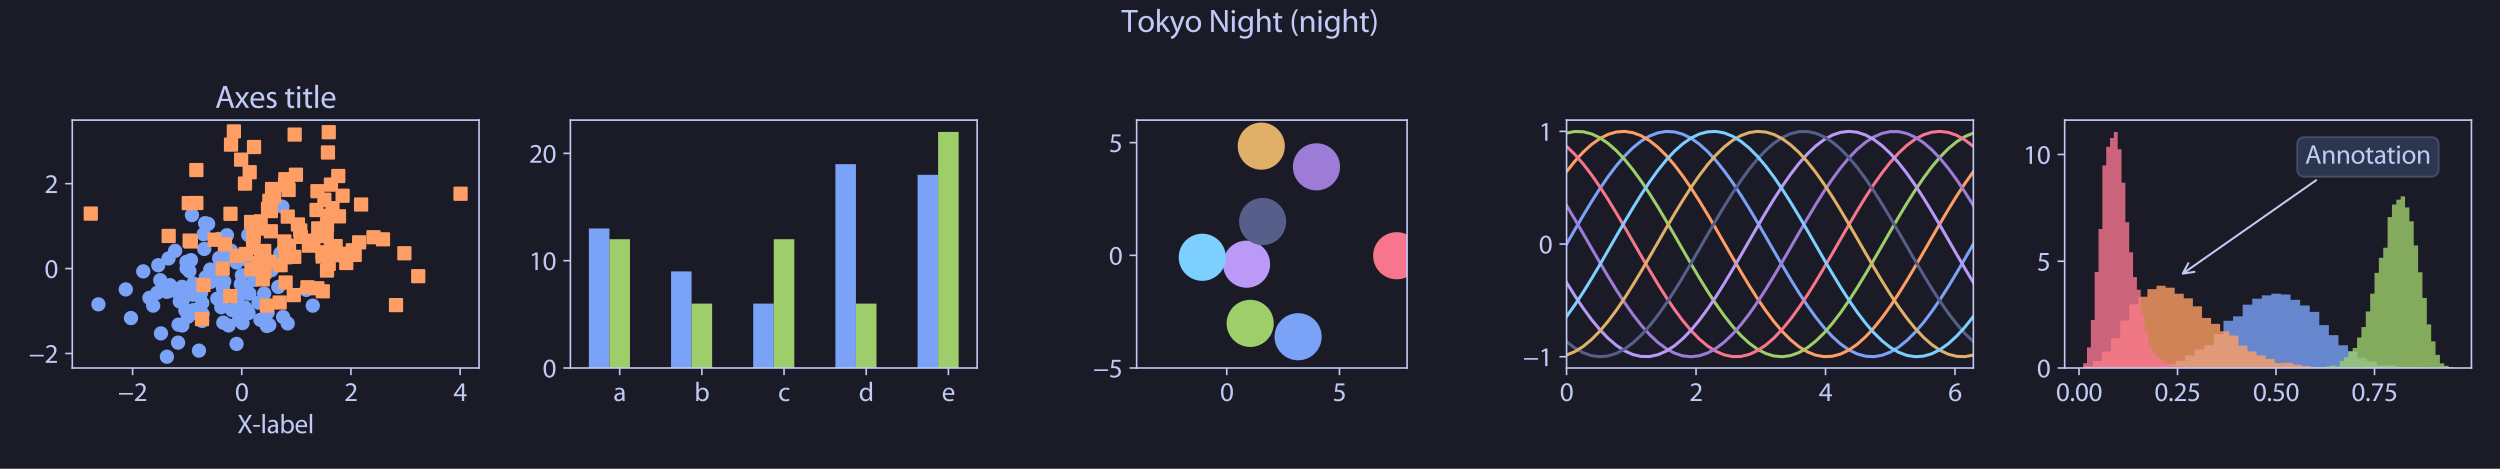 <svg height="307.2" viewBox="0 0 1228.8 230.4" width="1638.4" xmlns="http://www.w3.org/2000/svg" xmlns:xlink="http://www.w3.org/1999/xlink"><defs><style>*{stroke-linecap:butt;stroke-linejoin:round}</style></defs><g id="figure_1"><path d="M0 230.4h1228.8V0H0z" style="fill:#1a1b26" id="patch_1"/><g id="axes_1"><path d="M35.53 180.88h199.934V59.033H35.53z" style="fill:#1a1b26" id="patch_2"/><g id="matplotlib.axis_1"><g id="xtick_1"><g id="line2d_1"><defs><path d="M0 0v3.5" id="meae2a27209" style="stroke:#c0caf5;stroke-width:.8"/></defs><use style="fill:#c0caf5;stroke:#c0caf5;stroke-width:.8" x="65.165" xlink:href="#meae2a27209" y="180.88"/></g><g style="fill:#c0caf5" transform="matrix(.13 0 0 -.13 57.957 197.11)" id="text_1"><defs><path d="M256 1901v-384h3302v384H256z" id="MyriadPro-Regular-2212" transform="scale(.016)"/><path d="M2944 0v467H1075v13l333 307c877 845 1434 1466 1434 2234 0 595-378 1209-1274 1209-480 0-890-179-1178-422l180-397c192 160 505 352 883 352 621 0 825-390 825-813-6-627-486-1164-1548-2176L288 346V0h2656z" id="MyriadPro-Regular-32" transform="scale(.016)"/></defs><use xlink:href="#MyriadPro-Regular-2212"/><use x="59.6" xlink:href="#MyriadPro-Regular-32"/></g></g><g id="xtick_2"><use style="fill:#c0caf5;stroke:#c0caf5;stroke-width:.8" x="118.833" xlink:href="#meae2a27209" y="180.88" id="line2d_2"/><g style="fill:#c0caf5" transform="matrix(.13 0 0 -.13 115.498 197.11)" id="text_2"><defs><path d="M1677 4230c-845 0-1447-768-1447-2163C243 691 794-70 1606-70c922 0 1447 780 1447 2195 0 1325-499 2105-1376 2105zm-32-435c582 0 845-672 845-1696 0-1062-276-1734-852-1734-512 0-844 614-844 1696 0 1133 358 1734 851 1734z" id="MyriadPro-Regular-30" transform="scale(.016)"/></defs><use xlink:href="#MyriadPro-Regular-30"/></g></g><g id="xtick_3"><use style="fill:#c0caf5;stroke:#c0caf5;stroke-width:.8" x="172.5" xlink:href="#meae2a27209" y="180.88" id="line2d_3"/><use xlink:href="#MyriadPro-Regular-32" style="fill:#c0caf5" transform="matrix(.13 0 0 -.13 169.166 197.11)" id="text_3"/></g><g id="xtick_4"><use style="fill:#c0caf5;stroke:#c0caf5;stroke-width:.8" x="226.168" xlink:href="#meae2a27209" y="180.88" id="line2d_4"/><g style="fill:#c0caf5" transform="matrix(.13 0 0 -.13 222.834 197.11)" id="text_4"><defs><path d="M2560 0v1133h582v441h-582v2586h-608L96 1504v-371h1933V0h531zM666 1574v13l1017 1415c115 192 218 371 346 614h19c-13-218-19-435-19-653V1574H666z" id="MyriadPro-Regular-34" transform="scale(.016)"/></defs><use xlink:href="#MyriadPro-Regular-34"/></g></g><g style="fill:#c0caf5" transform="matrix(.13 0 0 -.13 116.635 212.914)" id="text_5"><defs><path d="M3494 0 2150 2214l1312 2100h-640l-588-1012c-160-275-269-473-391-729h-19c-115 230-237 448-397 729L858 4314H211l1267-2132L160 0h640l518 947c224 378 346 608 468 858h12c135-250 276-487 500-851L2848 0h646z" id="MyriadPro-Regular-58" transform="scale(.016)"/><path d="M192 1939v-416h1581v416H192z" id="MyriadPro-Regular-2d" transform="scale(.016)"/><path d="M467 0h563v4544H467V0z" id="MyriadPro-Regular-6c" transform="scale(.016)"/><path d="M2643 1901c0 621-230 1267-1177 1267-391 0-762-109-1018-275l128-371c218 140 518 230 806 230 634 0 704-461 704-717v-64C890 1978 224 1568 224 819c0-448 320-889 947-889 442 0 775 217 947 460h20l44-390h512c-38 211-51 474-51 742v1159zm-544-858c0-57-13-121-32-179-89-262-345-518-749-518-288 0-531 172-531 537 0 602 698 711 1312 698v-538z" id="MyriadPro-Regular-61" transform="scale(.016)"/><path d="M467 800c0-275-13-589-25-800h486l26 512h19c230-410 589-582 1037-582 691 0 1388 550 1388 1657 7 941-537 1581-1305 1581-499 0-858-224-1056-570h-13v1946H467V800zm557 998c0 90 19 167 32 231 115 429 474 691 858 691 601 0 921-531 921-1152 0-710-352-1190-941-1190-409 0-736 268-844 659-13 64-26 134-26 205v556z" id="MyriadPro-Regular-62" transform="scale(.016)"/><path d="M2957 1446c6 58 19 148 19 263 0 569-269 1459-1280 1459-902 0-1453-736-1453-1670C243 563 813-70 1766-70c493 0 832 108 1031 198l-96 403c-211-89-455-160-858-160-563 0-1049 314-1062 1075h2176zM787 1850c45 390 295 915 864 915 634 0 787-557 781-915H787z" id="MyriadPro-Regular-65" transform="scale(.016)"/></defs><use xlink:href="#MyriadPro-Regular-58"/><use x="57.1" xlink:href="#MyriadPro-Regular-2d"/><use x="87.8" xlink:href="#MyriadPro-Regular-6c"/><use x="111.4" xlink:href="#MyriadPro-Regular-61"/><use x="159.6" xlink:href="#MyriadPro-Regular-62"/><use x="216.5" xlink:href="#MyriadPro-Regular-65"/><use x="266.6" xlink:href="#MyriadPro-Regular-6c"/></g></g><g id="matplotlib.axis_2"><g id="ytick_1"><g id="line2d_5"><defs><path d="M0 0h-3.5" id="mcd2c7f4864" style="stroke:#c0caf5;stroke-width:.8"/></defs><use style="fill:#c0caf5;stroke:#c0caf5;stroke-width:.8" x="35.53" xlink:href="#mcd2c7f4864" y="173.737"/></g><g style="fill:#c0caf5" transform="matrix(.13 0 0 -.13 14.114 178.352)" id="text_6"><use xlink:href="#MyriadPro-Regular-2212"/><use x="59.6" xlink:href="#MyriadPro-Regular-32"/></g></g><g id="ytick_2"><use style="fill:#c0caf5;stroke:#c0caf5;stroke-width:.8" x="35.53" xlink:href="#mcd2c7f4864" y="132.002" id="line2d_6"/><use xlink:href="#MyriadPro-Regular-30" style="fill:#c0caf5" transform="matrix(.13 0 0 -.13 21.861 136.617)" id="text_7"/></g><g id="ytick_3"><use style="fill:#c0caf5;stroke:#c0caf5;stroke-width:.8" x="35.53" xlink:href="#mcd2c7f4864" y="90.268" id="line2d_7"/><use xlink:href="#MyriadPro-Regular-32" style="fill:#c0caf5" transform="matrix(.13 0 0 -.13 21.861 94.883)" id="text_8"/></g></g><g id="line2d_8"><defs><path d="M0 3a3 3 0 1 0 0-6 3 3 0 0 0 0 6z" id="mab61650bb1" style="stroke:#7aa2f7"/></defs><g clip-path="url(#pca232fc6ea)"><use style="fill:#7aa2f7;stroke:#7aa2f7" x="75.285" xlink:href="#mab61650bb1" y="150.227"/><use style="fill:#7aa2f7;stroke:#7aa2f7" x="82.045" xlink:href="#mab61650bb1" y="175.341"/><use style="fill:#7aa2f7;stroke:#7aa2f7" x="108.739" xlink:href="#mab61650bb1" y="150.979"/><use style="fill:#7aa2f7;stroke:#7aa2f7" x="118.89" xlink:href="#mab61650bb1" y="135.357"/><use style="fill:#7aa2f7;stroke:#7aa2f7" x="103.625" xlink:href="#mab61650bb1" y="138.52"/><use style="fill:#7aa2f7;stroke:#7aa2f7" x="93.884" xlink:href="#mab61650bb1" y="127.863"/><use style="fill:#7aa2f7;stroke:#7aa2f7" x="107.399" xlink:href="#mab61650bb1" y="117.439"/><use style="fill:#7aa2f7;stroke:#7aa2f7" x="118.372" xlink:href="#mab61650bb1" y="139.724"/><use style="fill:#7aa2f7;stroke:#7aa2f7" x="112.369" xlink:href="#mab61650bb1" y="159.956"/><use style="fill:#7aa2f7;stroke:#7aa2f7" x="83.557" xlink:href="#mab61650bb1" y="140.165"/><use style="fill:#7aa2f7;stroke:#7aa2f7" x="139.146" xlink:href="#mab61650bb1" y="155.82"/><use style="fill:#7aa2f7;stroke:#7aa2f7" x="133.461" xlink:href="#mab61650bb1" y="132.796"/><use style="fill:#7aa2f7;stroke:#7aa2f7" x="120.219" xlink:href="#mab61650bb1" y="151.029"/><use style="fill:#7aa2f7;stroke:#7aa2f7" x="103.341" xlink:href="#mab61650bb1" y="132.483"/><use style="fill:#7aa2f7;stroke:#7aa2f7" x="127.09" xlink:href="#mab61650bb1" y="148.751"/><use style="fill:#7aa2f7;stroke:#7aa2f7" x="137.84" xlink:href="#mab61650bb1" y="124.484"/><use style="fill:#7aa2f7;stroke:#7aa2f7" x="136.787" xlink:href="#mab61650bb1" y="141.036"/><use style="fill:#7aa2f7;stroke:#7aa2f7" x="91.859" xlink:href="#mab61650bb1" y="153.047"/><use style="fill:#7aa2f7;stroke:#7aa2f7" x="73.451" xlink:href="#mab61650bb1" y="146.407"/><use style="fill:#7aa2f7;stroke:#7aa2f7" x="82.847" xlink:href="#mab61650bb1" y="127.032"/><use style="fill:#7aa2f7;stroke:#7aa2f7" x="132.345" xlink:href="#mab61650bb1" y="159.762"/><use style="fill:#7aa2f7;stroke:#7aa2f7" x="108.887" xlink:href="#mab61650bb1" y="131.74"/><use style="fill:#7aa2f7;stroke:#7aa2f7" x="113.529" xlink:href="#mab61650bb1" y="123.183"/><use style="fill:#7aa2f7;stroke:#7aa2f7" x="111.529" xlink:href="#mab61650bb1" y="115.621"/><use style="fill:#7aa2f7;stroke:#7aa2f7" x="98.75" xlink:href="#mab61650bb1" y="144.121"/><use style="fill:#7aa2f7;stroke:#7aa2f7" x="122.573" xlink:href="#mab61650bb1" y="144.308"/><use style="fill:#7aa2f7;stroke:#7aa2f7" x="99.438" xlink:href="#mab61650bb1" y="148.941"/><use style="fill:#7aa2f7;stroke:#7aa2f7" x="89.488" xlink:href="#mab61650bb1" y="140.995"/><use style="fill:#7aa2f7;stroke:#7aa2f7" x="108.055" xlink:href="#mab61650bb1" y="127.784"/><use style="fill:#7aa2f7;stroke:#7aa2f7" x="118.399" xlink:href="#mab61650bb1" y="144.32"/><use style="fill:#7aa2f7;stroke:#7aa2f7" x="150.55" xlink:href="#mab61650bb1" y="142.494"/><use style="fill:#7aa2f7;stroke:#7aa2f7" x="101.117" xlink:href="#mab61650bb1" y="136.333"/><use style="fill:#7aa2f7;stroke:#7aa2f7" x="70.415" xlink:href="#mab61650bb1" y="133.391"/><use style="fill:#7aa2f7;stroke:#7aa2f7" x="91.118" xlink:href="#mab61650bb1" y="152.559"/><use style="fill:#7aa2f7;stroke:#7aa2f7" x="123.886" xlink:href="#mab61650bb1" y="132.321"/><use style="fill:#7aa2f7;stroke:#7aa2f7" x="94.975" xlink:href="#mab61650bb1" y="139.349"/><use style="fill:#7aa2f7;stroke:#7aa2f7" x="87.523" xlink:href="#mab61650bb1" y="168.416"/><use style="fill:#7aa2f7;stroke:#7aa2f7" x="92.025" xlink:href="#mab61650bb1" y="130.166"/><use style="fill:#7aa2f7;stroke:#7aa2f7" x="119.195" xlink:href="#mab61650bb1" y="158.804"/><use style="fill:#7aa2f7;stroke:#7aa2f7" x="82.017" xlink:href="#mab61650bb1" y="143.447"/><use style="fill:#7aa2f7;stroke:#7aa2f7" x="107.337" xlink:href="#mab61650bb1" y="137.284"/><use style="fill:#7aa2f7;stroke:#7aa2f7" x="122.161" xlink:href="#mab61650bb1" y="153.869"/><use style="fill:#7aa2f7;stroke:#7aa2f7" x="138.793" xlink:href="#mab61650bb1" y="101.585"/><use style="fill:#7aa2f7;stroke:#7aa2f7" x="100.391" xlink:href="#mab61650bb1" y="122.363"/><use style="fill:#7aa2f7;stroke:#7aa2f7" x="94.349" xlink:href="#mab61650bb1" y="105.736"/><use style="fill:#7aa2f7;stroke:#7aa2f7" x="89.775" xlink:href="#mab61650bb1" y="147.766"/><use style="fill:#7aa2f7;stroke:#7aa2f7" x="77.257" xlink:href="#mab61650bb1" y="143.938"/><use style="fill:#7aa2f7;stroke:#7aa2f7" x="153.74" xlink:href="#mab61650bb1" y="150.234"/><use style="fill:#7aa2f7;stroke:#7aa2f7" x="111.722" xlink:href="#mab61650bb1" y="125.055"/><use style="fill:#7aa2f7;stroke:#7aa2f7" x="109.57" xlink:href="#mab61650bb1" y="141.625"/><use style="fill:#7aa2f7;stroke:#7aa2f7" x="48.375" xlink:href="#mab61650bb1" y="149.587"/><use style="fill:#7aa2f7;stroke:#7aa2f7" x="121.065" xlink:href="#mab61650bb1" y="141.162"/><use style="fill:#7aa2f7;stroke:#7aa2f7" x="61.825" xlink:href="#mab61650bb1" y="142.249"/><use style="fill:#7aa2f7;stroke:#7aa2f7" x="99.571" xlink:href="#mab61650bb1" y="154.343"/><use style="fill:#7aa2f7;stroke:#7aa2f7" x="77.788" xlink:href="#mab61650bb1" y="130.365"/><use style="fill:#7aa2f7;stroke:#7aa2f7" x="102.305" xlink:href="#mab61650bb1" y="110.06"/><use style="fill:#7aa2f7;stroke:#7aa2f7" x="131.56" xlink:href="#mab61650bb1" y="153.676"/><use style="fill:#7aa2f7;stroke:#7aa2f7" x="109.165" xlink:href="#mab61650bb1" y="148.365"/><use style="fill:#7aa2f7;stroke:#7aa2f7" x="98.484" xlink:href="#mab61650bb1" y="144.343"/><use style="fill:#7aa2f7;stroke:#7aa2f7" x="87.771" xlink:href="#mab61650bb1" y="159.59"/><use style="fill:#7aa2f7;stroke:#7aa2f7" x="94.872" xlink:href="#mab61650bb1" y="144.87"/><use style="fill:#7aa2f7;stroke:#7aa2f7" x="129.855" xlink:href="#mab61650bb1" y="144.306"/><use style="fill:#7aa2f7;stroke:#7aa2f7" x="116.278" xlink:href="#mab61650bb1" y="169.042"/><use style="fill:#7aa2f7;stroke:#7aa2f7" x="89.608" xlink:href="#mab61650bb1" y="159.972"/><use style="fill:#7aa2f7;stroke:#7aa2f7" x="86.062" xlink:href="#mab61650bb1" y="123.301"/><use style="fill:#7aa2f7;stroke:#7aa2f7" x="106.812" xlink:href="#mab61650bb1" y="146.778"/><use style="fill:#7aa2f7;stroke:#7aa2f7" x="128.013" xlink:href="#mab61650bb1" y="157.189"/><use style="fill:#7aa2f7;stroke:#7aa2f7" x="79.106" xlink:href="#mab61650bb1" y="163.871"/><use style="fill:#7aa2f7;stroke:#7aa2f7" x="110.22" xlink:href="#mab61650bb1" y="138.296"/><use style="fill:#7aa2f7;stroke:#7aa2f7" x="100.097" xlink:href="#mab61650bb1" y="115.092"/><use style="fill:#7aa2f7;stroke:#7aa2f7" x="109.757" xlink:href="#mab61650bb1" y="158.594"/><use style="fill:#7aa2f7;stroke:#7aa2f7" x="131.156" xlink:href="#mab61650bb1" y="160.211"/><use style="fill:#7aa2f7;stroke:#7aa2f7" x="78.771" xlink:href="#mab61650bb1" y="137.715"/><use style="fill:#7aa2f7;stroke:#7aa2f7" x="141.413" xlink:href="#mab61650bb1" y="158.974"/><use style="fill:#7aa2f7;stroke:#7aa2f7" x="96.186" xlink:href="#mab61650bb1" y="152.332"/><use style="fill:#7aa2f7;stroke:#7aa2f7" x="83.569" xlink:href="#mab61650bb1" y="142.896"/><use style="fill:#7aa2f7;stroke:#7aa2f7" x="100.804" xlink:href="#mab61650bb1" y="109.689"/><use style="fill:#7aa2f7;stroke:#7aa2f7" x="122.004" xlink:href="#mab61650bb1" y="115.511"/><use style="fill:#7aa2f7;stroke:#7aa2f7" x="64.369" xlink:href="#mab61650bb1" y="156.331"/><use style="fill:#7aa2f7;stroke:#7aa2f7" x="88.361" xlink:href="#mab61650bb1" y="148.206"/><use style="fill:#7aa2f7;stroke:#7aa2f7" x="116.231" xlink:href="#mab61650bb1" y="129.012"/><use style="fill:#7aa2f7;stroke:#7aa2f7" x="92.396" xlink:href="#mab61650bb1" y="155.698"/><use style="fill:#7aa2f7;stroke:#7aa2f7" x="121.166" xlink:href="#mab61650bb1" y="127.434"/><use style="fill:#7aa2f7;stroke:#7aa2f7" x="93.079" xlink:href="#mab61650bb1" y="133.26"/><use style="fill:#7aa2f7;stroke:#7aa2f7" x="91.655" xlink:href="#mab61650bb1" y="128.735"/><use style="fill:#7aa2f7;stroke:#7aa2f7" x="91.739" xlink:href="#mab61650bb1" y="131.905"/><use style="fill:#7aa2f7;stroke:#7aa2f7" x="110.293" xlink:href="#mab61650bb1" y="127.106"/><use style="fill:#7aa2f7;stroke:#7aa2f7" x="117.414" xlink:href="#mab61650bb1" y="126.916"/><use style="fill:#7aa2f7;stroke:#7aa2f7" x="107.76" xlink:href="#mab61650bb1" y="126.818"/><use style="fill:#7aa2f7;stroke:#7aa2f7" x="99.342" xlink:href="#mab61650bb1" y="157.734"/><use style="fill:#7aa2f7;stroke:#7aa2f7" x="96.901" xlink:href="#mab61650bb1" y="153.985"/><use style="fill:#7aa2f7;stroke:#7aa2f7" x="88.615" xlink:href="#mab61650bb1" y="145.879"/><use style="fill:#7aa2f7;stroke:#7aa2f7" x="94.945" xlink:href="#mab61650bb1" y="152.482"/><use style="fill:#7aa2f7;stroke:#7aa2f7" x="117.502" xlink:href="#mab61650bb1" y="157.195"/><use style="fill:#7aa2f7;stroke:#7aa2f7" x="97.803" xlink:href="#mab61650bb1" y="172.34"/><use style="fill:#7aa2f7;stroke:#7aa2f7" x="125.262" xlink:href="#mab61650bb1" y="137.532"/><use style="fill:#7aa2f7;stroke:#7aa2f7" x="117.191" xlink:href="#mab61650bb1" y="150.435"/><use style="fill:#7aa2f7;stroke:#7aa2f7" x="106.012" xlink:href="#mab61650bb1" y="135.568"/><use style="fill:#7aa2f7;stroke:#7aa2f7" x="121.487" xlink:href="#mab61650bb1" y="152.529"/><use style="fill:#7aa2f7;stroke:#7aa2f7" x="114.093" xlink:href="#mab61650bb1" y="152.401"/></g></g><g id="line2d_9"><defs><path d="M-3 3h6v-6h-6z" id="m1e0ea5a43c" style="stroke:#ff9e64;stroke-linejoin:miter"/></defs><g clip-path="url(#pca232fc6ea)"><use style="fill:#ff9e64;stroke:#ff9e64;stroke-linejoin:miter" x="124.7" xlink:href="#m1e0ea5a43c" y="115.929"/><use style="fill:#ff9e64;stroke:#ff9e64;stroke-linejoin:miter" x="151.147" xlink:href="#m1e0ea5a43c" y="141.194"/><use style="fill:#ff9e64;stroke:#ff9e64;stroke-linejoin:miter" x="158.564" xlink:href="#m1e0ea5a43c" y="126.106"/><use style="fill:#ff9e64;stroke:#ff9e64;stroke-linejoin:miter" x="44.618" xlink:href="#m1e0ea5a43c" y="104.996"/><use style="fill:#ff9e64;stroke:#ff9e64;stroke-linejoin:miter" x="176.53" xlink:href="#m1e0ea5a43c" y="119.103"/><use style="fill:#ff9e64;stroke:#ff9e64;stroke-linejoin:miter" x="82.907" xlink:href="#m1e0ea5a43c" y="115.972"/><use style="fill:#ff9e64;stroke:#ff9e64;stroke-linejoin:miter" x="124.864" xlink:href="#m1e0ea5a43c" y="72.254"/><use style="fill:#ff9e64;stroke:#ff9e64;stroke-linejoin:miter" x="174.332" xlink:href="#m1e0ea5a43c" y="125.315"/><use style="fill:#ff9e64;stroke:#ff9e64;stroke-linejoin:miter" x="133.716" xlink:href="#m1e0ea5a43c" y="92.905"/><use style="fill:#ff9e64;stroke:#ff9e64;stroke-linejoin:miter" x="110.557" xlink:href="#m1e0ea5a43c" y="120.122"/><use style="fill:#ff9e64;stroke:#ff9e64;stroke-linejoin:miter" x="168.392" xlink:href="#m1e0ea5a43c" y="96.206"/><use style="fill:#ff9e64;stroke:#ff9e64;stroke-linejoin:miter" x="141.877" xlink:href="#m1e0ea5a43c" y="93.351"/><use style="fill:#ff9e64;stroke:#ff9e64;stroke-linejoin:miter" x="140.183" xlink:href="#m1e0ea5a43c" y="90.876"/><use style="fill:#ff9e64;stroke:#ff9e64;stroke-linejoin:miter" x="188.244" xlink:href="#m1e0ea5a43c" y="117.619"/><use style="fill:#ff9e64;stroke:#ff9e64;stroke-linejoin:miter" x="145.448" xlink:href="#m1e0ea5a43c" y="85.887"/><use style="fill:#ff9e64;stroke:#ff9e64;stroke-linejoin:miter" x="173.413" xlink:href="#m1e0ea5a43c" y="123.009"/><use style="fill:#ff9e64;stroke:#ff9e64;stroke-linejoin:miter" x="126.612" xlink:href="#m1e0ea5a43c" y="112.38"/><use style="fill:#ff9e64;stroke:#ff9e64;stroke-linejoin:miter" x="144.837" xlink:href="#m1e0ea5a43c" y="66.148"/><use style="fill:#ff9e64;stroke:#ff9e64;stroke-linejoin:miter" x="141.511" xlink:href="#m1e0ea5a43c" y="89.344"/><use style="fill:#ff9e64;stroke:#ff9e64;stroke-linejoin:miter" x="100.025" xlink:href="#m1e0ea5a43c" y="140.1"/><use style="fill:#ff9e64;stroke:#ff9e64;stroke-linejoin:miter" x="147.569" xlink:href="#m1e0ea5a43c" y="113.259"/><use style="fill:#ff9e64;stroke:#ff9e64;stroke-linejoin:miter" x="147.839" xlink:href="#m1e0ea5a43c" y="116.423"/><use style="fill:#ff9e64;stroke:#ff9e64;stroke-linejoin:miter" x="129.926" xlink:href="#m1e0ea5a43c" y="133.563"/><use style="fill:#ff9e64;stroke:#ff9e64;stroke-linejoin:miter" x="161.592" xlink:href="#m1e0ea5a43c" y="64.987"/><use style="fill:#ff9e64;stroke:#ff9e64;stroke-linejoin:miter" x="154.035" xlink:href="#m1e0ea5a43c" y="118.281"/><use style="fill:#ff9e64;stroke:#ff9e64;stroke-linejoin:miter" x="160.736" xlink:href="#m1e0ea5a43c" y="132.975"/><use style="fill:#ff9e64;stroke:#ff9e64;stroke-linejoin:miter" x="164.978" xlink:href="#m1e0ea5a43c" y="120.96"/><use style="fill:#ff9e64;stroke:#ff9e64;stroke-linejoin:miter" x="160.59" xlink:href="#m1e0ea5a43c" y="116.05"/><use style="fill:#ff9e64;stroke:#ff9e64;stroke-linejoin:miter" x="194.652" xlink:href="#m1e0ea5a43c" y="149.958"/><use style="fill:#ff9e64;stroke:#ff9e64;stroke-linejoin:miter" x="155.568" xlink:href="#m1e0ea5a43c" y="103.222"/><use style="fill:#ff9e64;stroke:#ff9e64;stroke-linejoin:miter" x="183.583" xlink:href="#m1e0ea5a43c" y="116.603"/><use style="fill:#ff9e64;stroke:#ff9e64;stroke-linejoin:miter" x="124.386" xlink:href="#m1e0ea5a43c" y="121.761"/><use style="fill:#ff9e64;stroke:#ff9e64;stroke-linejoin:miter" x="162.668" xlink:href="#m1e0ea5a43c" y="90.732"/><use style="fill:#ff9e64;stroke:#ff9e64;stroke-linejoin:miter" x="133.116" xlink:href="#m1e0ea5a43c" y="113.668"/><use style="fill:#ff9e64;stroke:#ff9e64;stroke-linejoin:miter" x="159.434" xlink:href="#m1e0ea5a43c" y="98.176"/><use style="fill:#ff9e64;stroke:#ff9e64;stroke-linejoin:miter" x="177.482" xlink:href="#m1e0ea5a43c" y="100.514"/><use style="fill:#ff9e64;stroke:#ff9e64;stroke-linejoin:miter" x="144.396" xlink:href="#m1e0ea5a43c" y="145.052"/><use style="fill:#ff9e64;stroke:#ff9e64;stroke-linejoin:miter" x="132.385" xlink:href="#m1e0ea5a43c" y="128.607"/><use style="fill:#ff9e64;stroke:#ff9e64;stroke-linejoin:miter" x="141.442" xlink:href="#m1e0ea5a43c" y="106.459"/><use style="fill:#ff9e64;stroke:#ff9e64;stroke-linejoin:miter" x="140.383" xlink:href="#m1e0ea5a43c" y="138.876"/><use style="fill:#ff9e64;stroke:#ff9e64;stroke-linejoin:miter" x="162.636" xlink:href="#m1e0ea5a43c" y="121.939"/><use style="fill:#ff9e64;stroke:#ff9e64;stroke-linejoin:miter" x="124.515" xlink:href="#m1e0ea5a43c" y="116.363"/><use style="fill:#ff9e64;stroke:#ff9e64;stroke-linejoin:miter" x="166.616" xlink:href="#m1e0ea5a43c" y="106.326"/><use style="fill:#ff9e64;stroke:#ff9e64;stroke-linejoin:miter" x="131.743" xlink:href="#m1e0ea5a43c" y="102.654"/><use style="fill:#ff9e64;stroke:#ff9e64;stroke-linejoin:miter" x="134.741" xlink:href="#m1e0ea5a43c" y="96.72"/><use style="fill:#ff9e64;stroke:#ff9e64;stroke-linejoin:miter" x="156.409" xlink:href="#m1e0ea5a43c" y="112.257"/><use style="fill:#ff9e64;stroke:#ff9e64;stroke-linejoin:miter" x="123.416" xlink:href="#m1e0ea5a43c" y="109.103"/><use style="fill:#ff9e64;stroke:#ff9e64;stroke-linejoin:miter" x="140.454" xlink:href="#m1e0ea5a43c" y="126.467"/><use style="fill:#ff9e64;stroke:#ff9e64;stroke-linejoin:miter" x="109.448" xlink:href="#m1e0ea5a43c" y="132.018"/><use style="fill:#ff9e64;stroke:#ff9e64;stroke-linejoin:miter" x="151.832" xlink:href="#m1e0ea5a43c" y="120.754"/><use style="fill:#ff9e64;stroke:#ff9e64;stroke-linejoin:miter" x="92.782" xlink:href="#m1e0ea5a43c" y="99.844"/><use style="fill:#ff9e64;stroke:#ff9e64;stroke-linejoin:miter" x="127.412" xlink:href="#m1e0ea5a43c" y="129.378"/><use style="fill:#ff9e64;stroke:#ff9e64;stroke-linejoin:miter" x="128.269" xlink:href="#m1e0ea5a43c" y="128.062"/><use style="fill:#ff9e64;stroke:#ff9e64;stroke-linejoin:miter" x="113.289" xlink:href="#m1e0ea5a43c" y="105.092"/><use style="fill:#ff9e64;stroke:#ff9e64;stroke-linejoin:miter" x="142.055" xlink:href="#m1e0ea5a43c" y="120.775"/><use style="fill:#ff9e64;stroke:#ff9e64;stroke-linejoin:miter" x="158.652" xlink:href="#m1e0ea5a43c" y="143.173"/><use style="fill:#ff9e64;stroke:#ff9e64;stroke-linejoin:miter" x="137.467" xlink:href="#m1e0ea5a43c" y="148.682"/><use style="fill:#ff9e64;stroke:#ff9e64;stroke-linejoin:miter" x="93.806" xlink:href="#m1e0ea5a43c" y="118.706"/><use style="fill:#ff9e64;stroke:#ff9e64;stroke-linejoin:miter" x="146.423" xlink:href="#m1e0ea5a43c" y="110.32"/><use style="fill:#ff9e64;stroke:#ff9e64;stroke-linejoin:miter" x="163.385" xlink:href="#m1e0ea5a43c" y="102.279"/><use style="fill:#ff9e64;stroke:#ff9e64;stroke-linejoin:miter" x="116.42" xlink:href="#m1e0ea5a43c" y="125.763"/><use style="fill:#ff9e64;stroke:#ff9e64;stroke-linejoin:miter" x="137.921" xlink:href="#m1e0ea5a43c" y="130.365"/><use style="fill:#ff9e64;stroke:#ff9e64;stroke-linejoin:miter" x="164.239" xlink:href="#m1e0ea5a43c" y="123.326"/><use style="fill:#ff9e64;stroke:#ff9e64;stroke-linejoin:miter" x="131.185" xlink:href="#m1e0ea5a43c" y="150.179"/><use style="fill:#ff9e64;stroke:#ff9e64;stroke-linejoin:miter" x="105.475" xlink:href="#m1e0ea5a43c" y="117.841"/><use style="fill:#ff9e64;stroke:#ff9e64;stroke-linejoin:miter" x="205.569" xlink:href="#m1e0ea5a43c" y="135.744"/><use style="fill:#ff9e64;stroke:#ff9e64;stroke-linejoin:miter" x="158.552" xlink:href="#m1e0ea5a43c" y="123.976"/><use style="fill:#ff9e64;stroke:#ff9e64;stroke-linejoin:miter" x="122.73" xlink:href="#m1e0ea5a43c" y="84.641"/><use style="fill:#ff9e64;stroke:#ff9e64;stroke-linejoin:miter" x="140.044" xlink:href="#m1e0ea5a43c" y="121.129"/><use style="fill:#ff9e64;stroke:#ff9e64;stroke-linejoin:miter" x="120.416" xlink:href="#m1e0ea5a43c" y="90.235"/><use style="fill:#ff9e64;stroke:#ff9e64;stroke-linejoin:miter" x="161.573" xlink:href="#m1e0ea5a43c" y="129.705"/><use style="fill:#ff9e64;stroke:#ff9e64;stroke-linejoin:miter" x="129.869" xlink:href="#m1e0ea5a43c" y="123.362"/><use style="fill:#ff9e64;stroke:#ff9e64;stroke-linejoin:miter" x="113.171" xlink:href="#m1e0ea5a43c" y="145.527"/><use style="fill:#ff9e64;stroke:#ff9e64;stroke-linejoin:miter" x="133.149" xlink:href="#m1e0ea5a43c" y="103.763"/><use style="fill:#ff9e64;stroke:#ff9e64;stroke-linejoin:miter" x="160.735" xlink:href="#m1e0ea5a43c" y="110.475"/><use style="fill:#ff9e64;stroke:#ff9e64;stroke-linejoin:miter" x="128.136" xlink:href="#m1e0ea5a43c" y="108.792"/><use style="fill:#ff9e64;stroke:#ff9e64;stroke-linejoin:miter" x="96.497" xlink:href="#m1e0ea5a43c" y="99.774"/><use style="fill:#ff9e64;stroke:#ff9e64;stroke-linejoin:miter" x="161.194" xlink:href="#m1e0ea5a43c" y="74.945"/><use style="fill:#ff9e64;stroke:#ff9e64;stroke-linejoin:miter" x="198.76" xlink:href="#m1e0ea5a43c" y="124.481"/><use style="fill:#ff9e64;stroke:#ff9e64;stroke-linejoin:miter" x="96.504" xlink:href="#m1e0ea5a43c" y="83.57"/><use style="fill:#ff9e64;stroke:#ff9e64;stroke-linejoin:miter" x="140.233" xlink:href="#m1e0ea5a43c" y="88.078"/><use style="fill:#ff9e64;stroke:#ff9e64;stroke-linejoin:miter" x="155.992" xlink:href="#m1e0ea5a43c" y="141.676"/><use style="fill:#ff9e64;stroke:#ff9e64;stroke-linejoin:miter" x="129.167" xlink:href="#m1e0ea5a43c" y="137.325"/><use style="fill:#ff9e64;stroke:#ff9e64;stroke-linejoin:miter" x="93.212" xlink:href="#m1e0ea5a43c" y="118.243"/><use style="fill:#ff9e64;stroke:#ff9e64;stroke-linejoin:miter" x="170.182" xlink:href="#m1e0ea5a43c" y="129.283"/><use style="fill:#ff9e64;stroke:#ff9e64;stroke-linejoin:miter" x="118.514" xlink:href="#m1e0ea5a43c" y="78.466"/><use style="fill:#ff9e64;stroke:#ff9e64;stroke-linejoin:miter" x="139.758" xlink:href="#m1e0ea5a43c" y="118.685"/><use style="fill:#ff9e64;stroke:#ff9e64;stroke-linejoin:miter" x="226.376" xlink:href="#m1e0ea5a43c" y="95.226"/><use style="fill:#ff9e64;stroke:#ff9e64;stroke-linejoin:miter" x="99.288" xlink:href="#m1e0ea5a43c" y="156.842"/><use style="fill:#ff9e64;stroke:#ff9e64;stroke-linejoin:miter" x="144.631" xlink:href="#m1e0ea5a43c" y="126.236"/><use style="fill:#ff9e64;stroke:#ff9e64;stroke-linejoin:miter" x="113.555" xlink:href="#m1e0ea5a43c" y="71.073"/><use style="fill:#ff9e64;stroke:#ff9e64;stroke-linejoin:miter" x="132.386" xlink:href="#m1e0ea5a43c" y="98.685"/><use style="fill:#ff9e64;stroke:#ff9e64;stroke-linejoin:miter" x="166.258" xlink:href="#m1e0ea5a43c" y="86.501"/><use style="fill:#ff9e64;stroke:#ff9e64;stroke-linejoin:miter" x="160.952" xlink:href="#m1e0ea5a43c" y="106.173"/><use style="fill:#ff9e64;stroke:#ff9e64;stroke-linejoin:miter" x="156.038" xlink:href="#m1e0ea5a43c" y="93.968"/><use style="fill:#ff9e64;stroke:#ff9e64;stroke-linejoin:miter" x="120.849" xlink:href="#m1e0ea5a43c" y="124.843"/><use style="fill:#ff9e64;stroke:#ff9e64;stroke-linejoin:miter" x="165.074" xlink:href="#m1e0ea5a43c" y="125.434"/><use style="fill:#ff9e64;stroke:#ff9e64;stroke-linejoin:miter" x="167.241" xlink:href="#m1e0ea5a43c" y="124.752"/><use style="fill:#ff9e64;stroke:#ff9e64;stroke-linejoin:miter" x="114.949" xlink:href="#m1e0ea5a43c" y="64.571"/><use style="fill:#ff9e64;stroke:#ff9e64;stroke-linejoin:miter" x="123.551" xlink:href="#m1e0ea5a43c" y="132.329"/></g></g><path d="M35.53 180.88V59.033" style="fill:none;stroke:#c0caf5;stroke-linecap:square;stroke-linejoin:miter;stroke-width:.8" id="patch_3"/><path d="M235.464 180.88V59.033" style="fill:none;stroke:#c0caf5;stroke-linecap:square;stroke-linejoin:miter;stroke-width:.8" id="patch_4"/><path d="M35.53 180.88h199.934" style="fill:none;stroke:#c0caf5;stroke-linecap:square;stroke-linejoin:miter;stroke-width:.8" id="patch_5"/><path d="M35.53 59.032h199.934" style="fill:none;stroke:#c0caf5;stroke-linecap:square;stroke-linejoin:miter;stroke-width:.8" id="patch_6"/><g style="fill:#c0caf5" transform="matrix(.156 0 0 -.156 105.727 53.032)" id="text_9"><defs><path d="M2714 1357 3174 0h596L2298 4314h-672L160 0h576l448 1357h1530zm-1415 435 423 1248c83 262 153 525 217 781h13c64-250 128-506 224-787l422-1242H1299z" id="MyriadPro-Regular-41" transform="scale(.016)"/><path d="m102 3098 1050-1517L51 0h621l448 698c115 185 224 345 326 537h13c109-185 211-358 333-537L2246 0h640L1798 1600l1056 1498h-608l-435-660c-102-166-205-326-307-512h-19c-103 173-199 333-314 506l-441 666H102z" id="MyriadPro-Regular-78" transform="scale(.016)"/><path d="M250 147C467 19 781-70 1120-70c736 0 1158 390 1158 934 0 461-275 730-812 934-404 154-589 269-589 525 0 231 185 423 518 423 288 0 512-103 634-180l141 410c-173 102-448 192-762 192-666 0-1069-410-1069-909 0-371 263-678 819-877 416-153 576-300 576-569 0-256-192-461-601-461-282 0-576 115-743 224L250 147z" id="MyriadPro-Regular-73" transform="scale(.016)"/><path d="M595 3667v-569H115v-429h480V979c0-365 58-640 218-806C947 19 1158-70 1421-70c217 0 390 38 499 83l-26 422c-83-25-172-38-326-38-314 0-422 217-422 601v1671h806v429h-806v742l-551-173z" id="MyriadPro-Regular-74" transform="scale(.016)"/><path d="M1030 0v3098H467V0h563zM749 4320c-205 0-352-154-352-352 0-192 141-346 339-346 224 0 365 154 358 346 0 198-134 352-345 352z" id="MyriadPro-Regular-69" transform="scale(.016)"/></defs><use xlink:href="#MyriadPro-Regular-41"/><use x="61.2" xlink:href="#MyriadPro-Regular-78"/><use x="107.5" xlink:href="#MyriadPro-Regular-65"/><use x="157.6" xlink:href="#MyriadPro-Regular-73"/><use x="197.2" xlink:href="#MyriadPro-Regular-20"/><use x="218.4" xlink:href="#MyriadPro-Regular-74"/><use x="251.5" xlink:href="#MyriadPro-Regular-69"/><use x="274.9" xlink:href="#MyriadPro-Regular-74"/><use x="308" xlink:href="#MyriadPro-Regular-6c"/><use x="331.6" xlink:href="#MyriadPro-Regular-65"/></g></g><g id="axes_2"><path d="M280.354 180.88h199.934V59.033H280.354z" style="fill:#1a1b26" id="patch_7"/><path clip-path="url(#pbd162125d4)" d="M289.442 180.88h10.098v-68.572h-10.098z" style="fill:#7aa2f7" id="patch_8"/><path clip-path="url(#pbd162125d4)" d="M329.833 180.88h10.097v-47.473h-10.097z" style="fill:#7aa2f7" id="patch_9"/><path clip-path="url(#pbd162125d4)" d="M370.223 180.88h10.098v-31.649h-10.098z" style="fill:#7aa2f7" id="patch_10"/><path clip-path="url(#pbd162125d4)" d="M410.614 180.88h10.098V80.66h-10.098z" style="fill:#7aa2f7" id="patch_11"/><path clip-path="url(#pbd162125d4)" d="M451.005 180.88h10.097V85.934h-10.097z" style="fill:#7aa2f7" id="patch_12"/><path clip-path="url(#pbd162125d4)" d="M299.54 180.88h10.097v-63.297H299.54z" style="fill:#9ece6a" id="patch_13"/><path clip-path="url(#pbd162125d4)" d="M339.93 180.88h10.098v-31.649H339.93z" style="fill:#9ece6a" id="patch_14"/><path clip-path="url(#pbd162125d4)" d="M380.321 180.88h10.098v-63.297H380.32z" style="fill:#9ece6a" id="patch_15"/><path clip-path="url(#pbd162125d4)" d="M420.712 180.88h10.097v-31.649h-10.097z" style="fill:#9ece6a" id="patch_16"/><path clip-path="url(#pbd162125d4)" d="M461.102 180.88H471.2V64.835h-10.098z" style="fill:#9ece6a" id="patch_17"/><g id="matplotlib.axis_3"><g id="xtick_5"><use style="fill:#c0caf5;stroke:#c0caf5;stroke-width:.8" x="304.588" xlink:href="#meae2a27209" y="180.88" id="line2d_10"/><use xlink:href="#MyriadPro-Regular-61" style="fill:#c0caf5" transform="matrix(.13 0 0 -.13 301.455 197.11)" id="text_10"/></g><g id="xtick_6"><use style="fill:#c0caf5;stroke:#c0caf5;stroke-width:.8" x="344.979" xlink:href="#meae2a27209" y="180.88" id="line2d_11"/><use xlink:href="#MyriadPro-Regular-62" style="fill:#c0caf5" transform="matrix(.13 0 0 -.13 341.28 197.11)" id="text_11"/></g><g id="xtick_7"><use style="fill:#c0caf5;stroke:#c0caf5;stroke-width:.8" x="385.37" xlink:href="#meae2a27209" y="180.88" id="line2d_12"/><g style="fill:#c0caf5" transform="matrix(.13 0 0 -.13 382.458 197.11)" id="text_12"><defs><path d="M2579 538c-160-71-371-154-691-154-614 0-1075 442-1075 1158 0 647 384 1172 1094 1172 307 0 519-71 653-148l128 436c-154 76-448 160-781 160-1011 0-1664-692-1664-1645C243 570 851-70 1786-70c416 0 742 108 889 185l-96 423z" id="MyriadPro-Regular-63" transform="scale(.016)"/></defs><use xlink:href="#MyriadPro-Regular-63"/></g></g><g id="xtick_8"><use style="fill:#c0caf5;stroke:#c0caf5;stroke-width:.8" x="425.761" xlink:href="#meae2a27209" y="180.88" id="line2d_13"/><g style="fill:#c0caf5" transform="matrix(.13 0 0 -.13 422.094 197.11)" id="text_13"><defs><path d="M2579 4544V2694h-13c-140 250-460 474-934 474-755 0-1395-634-1389-1664C243 563 819-70 1568-70c506 0 883 262 1056 608h13l25-538h506c-19 211-26 525-26 800v3744h-563zm0-3245c0-89-6-166-25-243-103-422-448-672-826-672-608 0-915 518-915 1146 0 684 345 1196 928 1196 422 0 729-294 813-652 19-71 25-167 25-237v-538z" id="MyriadPro-Regular-64" transform="scale(.016)"/></defs><use xlink:href="#MyriadPro-Regular-64"/></g></g><g id="xtick_9"><use style="fill:#c0caf5;stroke:#c0caf5;stroke-width:.8" x="466.151" xlink:href="#meae2a27209" y="180.88" id="line2d_14"/><use xlink:href="#MyriadPro-Regular-65" style="fill:#c0caf5" transform="matrix(.13 0 0 -.13 462.895 197.11)" id="text_14"/></g></g><g id="matplotlib.axis_4"><g id="ytick_4"><use style="fill:#c0caf5;stroke:#c0caf5;stroke-width:.8" x="280.354" xlink:href="#mcd2c7f4864" y="180.88" id="line2d_15"/><use xlink:href="#MyriadPro-Regular-30" style="fill:#c0caf5" transform="matrix(.13 0 0 -.13 266.685 185.495)" id="text_15"/></g><g id="ytick_5"><use style="fill:#c0caf5;stroke:#c0caf5;stroke-width:.8" x="280.354" xlink:href="#mcd2c7f4864" y="128.132" id="line2d_16"/><g style="fill:#c0caf5" transform="matrix(.13 0 0 -.13 260.017 132.747)" id="text_16"><defs><path d="M1510 0h544v4160h-480l-908-486 108-429 724 390h12V0z" id="MyriadPro-Regular-31" transform="scale(.016)"/></defs><use xlink:href="#MyriadPro-Regular-31"/><use x="51.3" xlink:href="#MyriadPro-Regular-30"/></g></g><g id="ytick_6"><use style="fill:#c0caf5;stroke:#c0caf5;stroke-width:.8" x="280.354" xlink:href="#mcd2c7f4864" y="75.384" id="line2d_17"/><g style="fill:#c0caf5" transform="matrix(.13 0 0 -.13 260.017 80)" id="text_17"><use xlink:href="#MyriadPro-Regular-32"/><use x="51.3" xlink:href="#MyriadPro-Regular-30"/></g></g></g><path d="M280.354 180.88V59.033" style="fill:none;stroke:#c0caf5;stroke-linecap:square;stroke-linejoin:miter;stroke-width:.8" id="patch_18"/><path d="M480.288 180.88V59.033" style="fill:none;stroke:#c0caf5;stroke-linecap:square;stroke-linejoin:miter;stroke-width:.8" id="patch_19"/><path d="M280.354 180.88h199.934" style="fill:none;stroke:#c0caf5;stroke-linecap:square;stroke-linejoin:miter;stroke-width:.8" id="patch_20"/><path d="M280.354 59.032h199.934" style="fill:none;stroke:#c0caf5;stroke-linecap:square;stroke-linejoin:miter;stroke-width:.8" id="patch_21"/></g><g id="axes_3"><path d="M558.683 180.88h132.924V59.033H558.683z" style="fill:#1a1b26" id="patch_22"/><path clip-path="url(#p215dd9b5e2)" d="M637.94 176.594a11.078 11.078 0 1 0 0-22.155 11.078 11.078 0 0 0 0 22.155z" style="fill:#7aa2f7;stroke:#7aa2f7;stroke-linejoin:miter" id="patch_23"/><path clip-path="url(#p215dd9b5e2)" d="M706.611 177.655a11.078 11.078 0 1 0 0-22.155 11.078 11.078 0 0 0 0 22.155z" style="fill:#ff9e64;stroke:#ff9e64;stroke-linejoin:miter" id="patch_24"/><path clip-path="url(#p215dd9b5e2)" d="M614.392 170.028a11.078 11.078 0 1 0 0-22.155 11.078 11.078 0 0 0 0 22.155z" style="fill:#9ece6a;stroke:#9ece6a;stroke-linejoin:miter" id="patch_25"/><path clip-path="url(#p215dd9b5e2)" d="M686.403 136.774a11.078 11.078 0 1 0 0-22.155 11.078 11.078 0 0 0 0 22.155z" style="fill:#f7768e;stroke:#f7768e;stroke-linejoin:miter" id="patch_26"/><path clip-path="url(#p215dd9b5e2)" d="M646.966 93.083a11.078 11.078 0 1 0 0-22.155 11.078 11.078 0 0 0 0 22.155z" style="fill:#9d7cd8;stroke:#9d7cd8;stroke-linejoin:miter" id="patch_27"/><path clip-path="url(#p215dd9b5e2)" d="M612.6 140.922a11.078 11.078 0 1 0 0-22.155 11.078 11.078 0 0 0 0 22.155z" style="fill:#bb9af7;stroke:#bb9af7;stroke-linejoin:miter" id="patch_28"/><path clip-path="url(#p215dd9b5e2)" d="M620.5 119.958a11.078 11.078 0 1 0-.001-22.155 11.078 11.078 0 0 0 0 22.155z" style="fill:#565f89;stroke:#565f89;stroke-linejoin:miter" id="patch_29"/><path clip-path="url(#p215dd9b5e2)" d="M619.833 82.908a11.078 11.078 0 1 0 0-22.155 11.078 11.078 0 0 0 0 22.155z" style="fill:#e0af68;stroke:#e0af68;stroke-linejoin:miter" id="patch_30"/><path clip-path="url(#p215dd9b5e2)" d="M590.844 137.54a11.078 11.078 0 1 0 0-22.155 11.078 11.078 0 0 0 0 22.155z" style="fill:#7dcfff;stroke:#7dcfff;stroke-linejoin:miter" id="patch_31"/><g id="matplotlib.axis_5"><g id="xtick_10"><use style="fill:#c0caf5;stroke:#c0caf5;stroke-width:.8" x="602.991" xlink:href="#meae2a27209" y="180.88" id="line2d_18"/><use xlink:href="#MyriadPro-Regular-30" style="fill:#c0caf5" transform="matrix(.13 0 0 -.13 599.657 197.11)" id="text_18"/></g><g id="xtick_11"><use style="fill:#c0caf5;stroke:#c0caf5;stroke-width:.8" x="658.376" xlink:href="#meae2a27209" y="180.88" id="line2d_19"/><g style="fill:#c0caf5" transform="matrix(.13 0 0 -.13 655.042 197.11)" id="text_19"><defs><path d="M2771 4160H781L512 2163c154 19 339 45 576 45 832 0 1190-384 1197-922 0-556-455-902-986-902-377 0-717 128-889 230L269 186C467 58 851-70 1306-70c902 0 1548 608 1548 1420 0 525-268 884-595 1069-256 154-576 224-896 224-153 0-243-13-339-25l160 1068h1587v474z" id="MyriadPro-Regular-35" transform="scale(.016)"/></defs><use xlink:href="#MyriadPro-Regular-35"/></g></g></g><g id="matplotlib.axis_6"><g id="ytick_7"><use style="fill:#c0caf5;stroke:#c0caf5;stroke-width:.8" x="558.683" xlink:href="#mcd2c7f4864" y="180.88" id="line2d_20"/><g style="fill:#c0caf5" transform="matrix(.13 0 0 -.13 537.267 185.495)" id="text_20"><use xlink:href="#MyriadPro-Regular-2212"/><use x="59.6" xlink:href="#MyriadPro-Regular-35"/></g></g><g id="ytick_8"><use style="fill:#c0caf5;stroke:#c0caf5;stroke-width:.8" x="558.683" xlink:href="#mcd2c7f4864" y="125.495" id="line2d_21"/><use xlink:href="#MyriadPro-Regular-30" style="fill:#c0caf5" transform="matrix(.13 0 0 -.13 545.014 130.11)" id="text_21"/></g><g id="ytick_9"><use style="fill:#c0caf5;stroke:#c0caf5;stroke-width:.8" x="558.683" xlink:href="#mcd2c7f4864" y="70.11" id="line2d_22"/><use xlink:href="#MyriadPro-Regular-35" style="fill:#c0caf5" transform="matrix(.13 0 0 -.13 545.014 74.725)" id="text_22"/></g></g><path d="M558.683 180.88V59.033" style="fill:none;stroke:#c0caf5;stroke-linecap:square;stroke-linejoin:miter;stroke-width:.8" id="patch_32"/><path d="M691.607 180.88V59.033" style="fill:none;stroke:#c0caf5;stroke-linecap:square;stroke-linejoin:miter;stroke-width:.8" id="patch_33"/><path d="M558.683 180.88h132.924" style="fill:none;stroke:#c0caf5;stroke-linecap:square;stroke-linejoin:miter;stroke-width:.8" id="patch_34"/><path d="M558.683 59.032h132.924" style="fill:none;stroke:#c0caf5;stroke-linecap:square;stroke-linejoin:miter;stroke-width:.8" id="patch_35"/></g><g id="axes_4"><path d="M770.002 180.88h199.934V59.033H770.002z" style="fill:#1a1b26" id="patch_36"/><g id="matplotlib.axis_7"><g id="xtick_12"><use style="fill:#c0caf5;stroke:#c0caf5;stroke-width:.8" x="770.002" xlink:href="#meae2a27209" y="180.88" id="line2d_23"/><use xlink:href="#MyriadPro-Regular-30" style="fill:#c0caf5" transform="matrix(.13 0 0 -.13 766.668 197.11)" id="text_23"/></g><g id="xtick_13"><use style="fill:#c0caf5;stroke:#c0caf5;stroke-width:.8" x="833.643" xlink:href="#meae2a27209" y="180.88" id="line2d_24"/><use xlink:href="#MyriadPro-Regular-32" style="fill:#c0caf5" transform="matrix(.13 0 0 -.13 830.309 197.11)" id="text_24"/></g><g id="xtick_14"><use style="fill:#c0caf5;stroke:#c0caf5;stroke-width:.8" x="897.284" xlink:href="#meae2a27209" y="180.88" id="line2d_25"/><use xlink:href="#MyriadPro-Regular-34" style="fill:#c0caf5" transform="matrix(.13 0 0 -.13 893.95 197.11)" id="text_25"/></g><g id="xtick_15"><use style="fill:#c0caf5;stroke:#c0caf5;stroke-width:.8" x="960.925" xlink:href="#meae2a27209" y="180.88" id="line2d_26"/><g style="fill:#c0caf5" transform="matrix(.13 0 0 -.13 957.59 197.11)" id="text_26"><defs><path d="M2662 4224c-102 0-243-6-409-32-525-64-986-275-1331-614-410-410-704-1056-704-1876C218 621 800-70 1690-70c864 0 1382 704 1382 1465 0 813-518 1344-1254 1344-461 0-807-217-1005-480h-19c96 685 563 1331 1446 1479 160 25 307 32 422 25v461zM1690 365c-589 0-903 505-916 1190 0 103 26 186 64 250 154 301 468 512 807 512 518 0 857-359 857-954s-326-998-806-998h-6z" id="MyriadPro-Regular-36" transform="scale(.016)"/></defs><use xlink:href="#MyriadPro-Regular-36"/></g></g></g><g id="matplotlib.axis_8"><g id="ytick_10"><use style="fill:#c0caf5;stroke:#c0caf5;stroke-width:.8" x="770.002" xlink:href="#mcd2c7f4864" y="175.342" id="line2d_27"/><g style="fill:#c0caf5" transform="matrix(.13 0 0 -.13 748.586 179.957)" id="text_27"><use xlink:href="#MyriadPro-Regular-2212"/><use x="59.6" xlink:href="#MyriadPro-Regular-31"/></g></g><g id="ytick_11"><use style="fill:#c0caf5;stroke:#c0caf5;stroke-width:.8" x="770.002" xlink:href="#mcd2c7f4864" y="119.956" id="line2d_28"/><use xlink:href="#MyriadPro-Regular-30" style="fill:#c0caf5" transform="matrix(.13 0 0 -.13 756.333 124.571)" id="text_28"/></g><g id="ytick_12"><use style="fill:#c0caf5;stroke:#c0caf5;stroke-width:.8" x="770.002" xlink:href="#mcd2c7f4864" y="64.571" id="line2d_29"/><use xlink:href="#MyriadPro-Regular-31" style="fill:#c0caf5" transform="matrix(.13 0 0 -.13 756.333 69.186)" id="text_29"/></g></g><path clip-path="url(#pf220a9928b)" d="m770.002 119.956 4.08-7.082 4.08-6.967 4.08-6.735 4.081-6.394 4.08-5.948 4.08-5.405 4.081-4.77 4.08-4.061 4.08-3.283 4.08-2.451 4.081-1.58 4.08-.68 4.08.227 4.081 1.132 4.08 2.02 4.08 2.872 4.08 3.68 4.081 4.425 4.08 5.098 4.08 5.687 4.081 6.184 4.08 6.579 4.08 6.865 4.08 7.039 4.081 7.097 4.08 7.039 4.08 6.865 4.081 6.578 4.08 6.184 4.08 5.688 4.08 5.098 4.081 4.425 4.08 3.68 4.08 2.872 4.081 2.02 4.08 1.132 4.08.227 4.08-.681 4.081-1.58 4.08-2.45 4.08-3.283 4.081-4.06 4.08-4.772 4.08-5.404 4.08-5.948 4.081-6.394 4.08-6.736 4.08-6.966 4.081-7.083" style="fill:none;stroke:#7aa2f7;stroke-linecap:square;stroke-width:1.5" id="line2d_30"/><path clip-path="url(#pf220a9928b)" d="m770.002 84.355 4.08-5.133 4.08-4.465 4.08-3.722 4.081-2.919 4.08-2.068 4.08-1.182 4.081-.278 4.08.631 4.08 1.53 4.08 2.404 4.081 3.237 4.08 4.02 4.08 4.733 4.081 5.371 4.08 5.92 4.08 6.373 4.08 6.72 4.081 6.956 4.08 7.079 4.08 7.085 4.081 6.976 4.08 6.751 4.08 6.416 4.08 5.976 4.081 5.437 4.08 4.808 4.08 4.102 4.081 3.328 4.08 2.498 4.08 1.629 4.08.731 4.081-.177 4.08-1.082 4.08-1.971 4.081-2.827 4.08-3.635 4.08-4.386 4.08-5.063 4.081-5.657 4.08-6.159 4.08-6.56 4.081-6.851 4.08-7.033 4.08-7.096 4.08-7.046 4.081-6.877 4.08-6.598 4.08-6.208 4.081-5.718" style="fill:none;stroke:#ff9e64;stroke-linecap:square;stroke-width:1.5" id="line2d_31"/><path clip-path="url(#pf220a9928b)" d="m770.002 65.412 4.08-.782 4.08.126 4.08 1.033 4.081 1.922 4.08 2.78 4.08 3.593 4.081 4.345 4.08 5.028 4.08 5.626 4.08 6.134 4.081 6.54 4.08 6.838 4.08 7.026 4.081 7.096 4.08 7.051 4.08 6.89 4.08 6.616 4.081 6.233 4.08 5.747 4.08 5.168 4.081 4.504 4.08 3.765 4.08 2.965 4.08 2.116 4.081 1.233 4.08.328 4.08-.58 4.081-1.481 4.08-2.356 4.08-3.193 4.08-3.977 4.081-4.696 4.08-5.338 4.08-5.892 4.081-6.35 4.08-6.703 4.08-6.946 4.08-7.076 4.081-7.088 4.08-6.985 4.08-6.767 4.081-6.437 4.08-6.003 4.08-5.469 4.08-4.846 4.081-4.142 4.08-3.372 4.08-2.546 4.081-1.678" style="fill:none;stroke:#9ece6a;stroke-linecap:square;stroke-width:1.5" id="line2d_32"/><path clip-path="url(#pf220a9928b)" d="m770.002 71.99 4.08 3.936 4.08 4.658 4.08 5.305 4.081 5.864 4.08 6.327 4.08 6.686 4.081 6.935 4.08 7.072 4.08 7.09 4.08 6.994 4.081 6.782 4.08 6.458 4.08 6.03 4.081 5.501 4.08 4.883 4.08 4.183 4.08 3.417 4.081 2.593 4.08 1.726 4.08.833 4.081-.076 4.08-.983 4.08-1.873 4.08-2.734 4.081-3.548 4.08-4.306 4.08-4.991 4.081-5.596 4.08-6.108 4.08-6.52 4.08-6.825 4.081-7.018 4.08-7.095 4.08-7.057 4.081-6.902 4.08-6.634 4.08-6.257 4.08-5.777 4.081-5.202 4.08-4.543 4.08-3.808 4.081-3.01 4.08-2.165 4.08-1.282 4.08-.38 4.081.531 4.08 1.431 4.08 2.308 4.081 3.148" style="fill:none;stroke:#f7768e;stroke-linecap:square;stroke-width:1.5" id="line2d_33"/><path clip-path="url(#pf220a9928b)" d="m770.002 101.013 4.08 6.811 4.08 7.01 4.08 7.095 4.081 7.061 4.08 6.914 4.08 6.652 4.081 6.28 4.08 5.807 4.08 5.236 4.08 4.582 4.081 3.85 4.08 3.057 4.08 2.212 4.081 1.332 4.08.43 4.08-.48 4.08-1.382 4.081-2.26 4.08-3.102 4.08-3.893 4.081-4.62 4.08-5.27 4.08-5.836 4.08-6.304 4.081-6.67 4.08-6.924 4.08-7.067 4.081-7.092 4.08-7.002 4.08-6.797 4.08-6.48 4.081-6.055 4.08-5.533 4.08-4.92 4.081-4.224 4.08-3.46 4.08-2.64 4.08-1.776 4.081-.883 4.08.025 4.08.933 4.081 1.825 4.08 2.686 4.08 3.505 4.08 4.265 4.081 4.956 4.08 5.564 4.08 6.082 4.081 6.5" style="fill:none;stroke:#9d7cd8;stroke-linecap:square;stroke-width:1.5" id="line2d_34"/><path clip-path="url(#pf220a9928b)" d="m770.002 138.9 4.08 6.5 4.08 6.081 4.08 5.565 4.081 4.955 4.08 4.265 4.08 3.505 4.081 2.687 4.08 1.824 4.08.933 4.08.025 4.081-.882 4.08-1.776 4.08-2.64 4.081-3.46 4.08-4.225 4.08-4.92 4.08-5.532 4.081-6.056 4.08-6.48 4.08-6.796 4.081-7.002 4.08-7.093 4.08-7.066 4.08-6.925 4.081-6.67 4.08-6.303 4.08-5.836 4.081-5.27 4.08-4.62 4.08-3.893 4.08-3.102 4.081-2.26 4.08-1.382 4.08-.48 4.081.43 4.08 1.331 4.08 2.213 4.08 3.056 4.081 3.85 4.08 4.582 4.08 5.237 4.081 5.806 4.08 6.28 4.08 6.653 4.08 6.913 4.081 7.062 4.08 7.094 4.08 7.01 4.081 6.811" style="fill:none;stroke:#bb9af7;stroke-linecap:square;stroke-width:1.5" id="line2d_35"/><path clip-path="url(#pf220a9928b)" d="m770.002 167.922 4.08 3.147 4.08 2.308 4.08 1.431 4.081.53 4.08-.378 4.08-1.283 4.081-2.164 4.08-3.01 4.08-3.809 4.08-4.542 4.081-5.203 4.08-5.777 4.08-6.257 4.081-6.634 4.08-6.901 4.08-7.057 4.08-7.096 4.081-7.018 4.08-6.824 4.08-6.52 4.081-6.109 4.08-5.595 4.08-4.992 4.08-4.305 4.081-3.549 4.08-2.733 4.08-1.874 4.081-.982 4.08-.076 4.08.832 4.08 1.727 4.081 2.593 4.08 3.416 4.08 4.184 4.081 4.882 4.08 5.502 4.08 6.03 4.08 6.458 4.081 6.782 4.08 6.993 4.08 7.09 4.081 7.072 4.08 6.936 4.08 6.686 4.08 6.327 4.081 5.864 4.08 5.304 4.08 4.658 4.081 3.936" style="fill:none;stroke:#565f89;stroke-linecap:square;stroke-width:1.5" id="line2d_36"/><path clip-path="url(#pf220a9928b)" d="m770.002 174.5 4.08-1.677 4.08-2.546 4.08-3.372 4.081-4.143 4.08-4.846 4.08-5.469 4.081-6.002 4.08-6.438 4.08-6.767 4.08-6.985 4.081-7.088 4.08-7.075 4.08-6.946 4.081-6.703 4.08-6.35 4.08-5.892 4.08-5.338 4.081-4.697 4.08-3.977 4.08-3.192 4.081-2.356 4.08-1.48 4.08-.582 4.08.329 4.081 1.232 4.08 2.116 4.08 2.965 4.081 3.766 4.08 4.503 4.08 5.168 4.08 5.748 4.081 6.233 4.08 6.615 4.08 6.89 4.081 7.052 4.08 7.096 4.08 7.025 4.08 6.839 4.081 6.54 4.08 6.133 4.08 5.627 4.081 5.027 4.08 4.346 4.08 3.592 4.08 2.78 4.081 1.922 4.08 1.033 4.08.126 4.081-.782" style="fill:none;stroke:#e0af68;stroke-linecap:square;stroke-width:1.5" id="line2d_37"/><path clip-path="url(#pf220a9928b)" d="m770.002 155.557 4.08-5.717 4.08-6.209 4.08-6.597 4.081-6.878 4.08-7.045 4.08-7.097 4.081-7.032 4.08-6.852 4.08-6.56 4.08-6.158 4.081-5.658 4.08-5.063 4.08-4.385 4.081-3.636 4.08-2.826 4.08-1.971 4.08-1.083 4.081-.177 4.08.732 4.08 1.628 4.081 2.499 4.08 3.327 4.08 4.102 4.08 4.809 4.081 5.437 4.08 5.975 4.08 6.416 4.081 6.751 4.08 6.976 4.08 7.086 4.08 7.079 4.081 6.956 4.08 6.72 4.08 6.372 4.081 5.92 4.08 5.371 4.08 4.734 4.08 4.02 4.081 3.237 4.08 2.404 4.08 1.53 4.081.63 4.08-.277 4.08-1.183 4.08-2.068 4.081-2.919 4.08-3.722 4.08-4.464 4.081-5.134" style="fill:none;stroke:#7dcfff;stroke-linecap:square;stroke-width:1.5" id="line2d_38"/><path d="M770.002 180.88V59.033" style="fill:none;stroke:#c0caf5;stroke-linecap:square;stroke-linejoin:miter;stroke-width:.8" id="patch_37"/><path d="M969.936 180.88V59.033" style="fill:none;stroke:#c0caf5;stroke-linecap:square;stroke-linejoin:miter;stroke-width:.8" id="patch_38"/><path d="M770.002 180.88h199.934" style="fill:none;stroke:#c0caf5;stroke-linecap:square;stroke-linejoin:miter;stroke-width:.8" id="patch_39"/><path d="M770.002 59.032h199.934" style="fill:none;stroke:#c0caf5;stroke-linecap:square;stroke-linejoin:miter;stroke-width:.8" id="patch_40"/></g><g id="axes_5"><path d="M1014.826 180.88h199.934V59.033h-199.934z" style="fill:#1a1b26" id="patch_41"/><path clip-path="url(#p573c71d81c)" d="M1050.537 180.88v-.216h4.706v-.13h4.707v-.734h4.707v-.69h4.706v-1.685h4.707v-2.677h4.707v-2.893h4.706v-2.16h4.707v-5.44h4.706v-6.607h4.707v-2.16h4.707v-5.742h4.706v-2.937h4.707v-1.64h4.707v-.821h4.706v.389h4.707v2.634h4.707v2.763h4.706v3.153h4.707v6.52h4.707v4.923h4.706v4.966h4.707v3.109h4.706v3.282h4.707v1.511h4.707v1.987h9.413v.777h4.707v.345h4.706v.087h4.707v.086H1055.243z" style="fill:#7aa2f7;opacity:.8" id="patch_42"/><path clip-path="url(#p573c71d81c)" d="M1024.224 180.88v-.773h4.468v-2.64h4.467v-4.685h4.467v-6.506h4.468v-8.735h4.467v-7.961h4.468v-3.73h4.467v-3.732h4.467v-1.683h4.468v.956h4.467v3.002h4.468v2.23h4.467v3.958h4.467v5.686h4.468v2.912h4.467v3.64h4.468v2.092h4.467v5.005h4.467v2.82h4.468v1.957h4.467v1.774h4.468v2.002h4.467v-.182h4.467v1h4.468v.638h4.467v.5h4.468v.273h8.934v.091h4.468v-.045h4.467v.136h-129.554z" style="fill:#ff9e64;opacity:.8" id="patch_43"/><path clip-path="url(#p573c71d81c)" d="M1141.405 180.88v-.285h2.143v-.569h2.142v-.38h2.142v.475h2.142v-2.751h2.143v-1.803h2.142v-2.941h2.142v-1.613h2.142v-5.123h2.142v-5.123h2.143v-7.685h2.142v-8.729h2.142v-10.246h2.142v-7.4h2.143v-4.934h2.142v-15.085h2.142v-6.167h2.142v-2.372h2.142v-1.613h2.143v5.408h2.142v6.831h2.142v11.86h2.142v13.187h2.143v12.618h2.142v12.998h2.142v8.35h2.142v6.64h2.142v4.175h2.143v1.233h2.142v.57h2.142v.474H1143.548z" style="fill:#9ece6a;opacity:.8" id="patch_44"/><path clip-path="url(#p573c71d81c)" d="M1023.914 180.88v-2.37h1.886v-7.758h1.886v-13.469h1.887v-23.597h1.886v-21.119h1.886V81.32h1.887v-9.158h1.886v-4.31h1.886v-3.017h1.886v8.512h1.887v16.485h1.886v19.395h1.886v14.762h1.886v12.175h1.887v6.25h1.886v12.068h1.886v8.943h1.887v7.327h1.886v2.801h1.886v1.94h1.886v1.4h1.887v1.617h1.886v.646h1.886v.647h1.886v.107h1.887v.108h1.886v.754h1.886v-.107h1.887v.107h3.772v.108H1025.8z" style="fill:#f7768e;opacity:.8" id="patch_45"/><g id="matplotlib.axis_9"><g id="xtick_16"><use style="fill:#c0caf5;stroke:#c0caf5;stroke-width:.8" x="1021.887" xlink:href="#meae2a27209" y="180.88" id="line2d_39"/><g style="fill:#c0caf5" transform="matrix(.13 0 0 -.13 1010.539 197.11)" id="text_30"><defs><path d="M710-70c237 0 384 172 384 403 0 237-153 403-377 403S333 570 333 333c0-231 153-403 371-403h6z" id="MyriadPro-Regular-2e" transform="scale(.016)"/></defs><use xlink:href="#MyriadPro-Regular-30"/><use x="51.3" xlink:href="#MyriadPro-Regular-2e"/><use x="72" xlink:href="#MyriadPro-Regular-30"/><use x="123.3" xlink:href="#MyriadPro-Regular-30"/></g></g><g id="xtick_17"><use style="fill:#c0caf5;stroke:#c0caf5;stroke-width:.8" x="1070.3" xlink:href="#meae2a27209" y="180.88" id="line2d_40"/><g style="fill:#c0caf5" transform="matrix(.13 0 0 -.13 1058.952 197.11)" id="text_31"><use xlink:href="#MyriadPro-Regular-30"/><use x="51.3" xlink:href="#MyriadPro-Regular-2e"/><use x="72" xlink:href="#MyriadPro-Regular-32"/><use x="123.3" xlink:href="#MyriadPro-Regular-35"/></g></g><g id="xtick_18"><use style="fill:#c0caf5;stroke:#c0caf5;stroke-width:.8" x="1118.713" xlink:href="#meae2a27209" y="180.88" id="line2d_41"/><g style="fill:#c0caf5" transform="matrix(.13 0 0 -.13 1107.365 197.11)" id="text_32"><use xlink:href="#MyriadPro-Regular-30"/><use x="51.3" xlink:href="#MyriadPro-Regular-2e"/><use x="72" xlink:href="#MyriadPro-Regular-35"/><use x="123.3" xlink:href="#MyriadPro-Regular-30"/></g></g><g id="xtick_19"><use style="fill:#c0caf5;stroke:#c0caf5;stroke-width:.8" x="1167.126" xlink:href="#meae2a27209" y="180.88" id="line2d_42"/><g style="fill:#c0caf5" transform="matrix(.13 0 0 -.13 1155.778 197.11)" id="text_33"><defs><path d="M365 4160v-467h2035v-13L595 0h583l1811 3789v371H365z" id="MyriadPro-Regular-37" transform="scale(.016)"/></defs><use xlink:href="#MyriadPro-Regular-30"/><use x="51.3" xlink:href="#MyriadPro-Regular-2e"/><use x="72" xlink:href="#MyriadPro-Regular-37"/><use x="123.3" xlink:href="#MyriadPro-Regular-35"/></g></g></g><g id="matplotlib.axis_10"><g id="ytick_13"><use style="fill:#c0caf5;stroke:#c0caf5;stroke-width:.8" x="1014.826" xlink:href="#mcd2c7f4864" y="180.88" id="line2d_43"/><use xlink:href="#MyriadPro-Regular-30" style="fill:#c0caf5" transform="matrix(.13 0 0 -.13 1001.157 185.495)" id="text_34"/></g><g id="ytick_14"><use style="fill:#c0caf5;stroke:#c0caf5;stroke-width:.8" x="1014.826" xlink:href="#mcd2c7f4864" y="128.404" id="line2d_44"/><use xlink:href="#MyriadPro-Regular-35" style="fill:#c0caf5" transform="matrix(.13 0 0 -.13 1001.157 133.019)" id="text_35"/></g><g id="ytick_15"><use style="fill:#c0caf5;stroke:#c0caf5;stroke-width:.8" x="1014.826" xlink:href="#mcd2c7f4864" y="75.927" id="line2d_45"/><g style="fill:#c0caf5" transform="matrix(.13 0 0 -.13 994.489 80.542)" id="text_36"><use xlink:href="#MyriadPro-Regular-31"/><use x="51.3" xlink:href="#MyriadPro-Regular-30"/></g></g></g><path d="M1014.826 180.88V59.033" style="fill:none;stroke:#c0caf5;stroke-linecap:square;stroke-linejoin:miter;stroke-width:.8" id="patch_46"/><path d="M1214.76 180.88V59.033" style="fill:none;stroke:#c0caf5;stroke-linecap:square;stroke-linejoin:miter;stroke-width:.8" id="patch_47"/><path d="M1014.826 180.88h199.934" style="fill:none;stroke:#c0caf5;stroke-linecap:square;stroke-linejoin:miter;stroke-width:.8" id="patch_48"/><path d="M1014.826 59.032h199.934" style="fill:none;stroke:#c0caf5;stroke-linecap:square;stroke-linejoin:miter;stroke-width:.8" id="patch_49"/><g id="patch_50"><path d="m1138.434 88.567-65.582 45.921M1078.603 133.635l-5.75.853 2.768-5.112" style="fill:none;stroke:#c0caf5;stroke-linecap:round"/></g><g id="text_37"><path d="M1132.976 86.92h61.79q3.9 0 3.9-3.9V71.218q0-3.9-3.9-3.9h-61.79q-3.9 0-3.9 3.9v11.804q0 3.9 3.9 3.9z" style="fill:#7aa2f7;opacity:.2;stroke:#c0caf5;stroke-linejoin:miter" id="patch_51"/><g style="fill:#c0caf5" transform="matrix(.13 0 0 -.13 1132.976 80.447)"><defs><path d="M467 0h563v1862c0 96 13 192 39 263 96 313 384 576 755 576 531 0 717-416 717-915V0h563v1850c0 1062-666 1318-1094 1318-512 0-871-288-1024-582h-13l-32 512H442c19-256 25-519 25-839V0z" id="MyriadPro-Regular-6e" transform="scale(.016)"/><path d="M1779 3168c-857 0-1536-608-1536-1645C243 544 890-70 1728-70c749 0 1542 499 1542 1644 0 948-601 1594-1491 1594zm-13-422c666 0 928-666 928-1191 0-697-403-1203-940-1203-551 0-941 512-941 1190 0 589 288 1204 953 1204z" id="MyriadPro-Regular-6f" transform="scale(.016)"/></defs><use xlink:href="#MyriadPro-Regular-41"/><use x="61.2" xlink:href="#MyriadPro-Regular-6e"/><use x="116.7" xlink:href="#MyriadPro-Regular-6e"/><use x="172.2" xlink:href="#MyriadPro-Regular-6f"/><use x="227.1" xlink:href="#MyriadPro-Regular-74"/><use x="260.2" xlink:href="#MyriadPro-Regular-61"/><use x="308.4" xlink:href="#MyriadPro-Regular-74"/><use x="341.5" xlink:href="#MyriadPro-Regular-69"/><use x="364.9" xlink:href="#MyriadPro-Regular-6f"/><use x="419.8" xlink:href="#MyriadPro-Regular-6e"/></g></g></g><g style="fill:#c0caf5" transform="matrix(.156 0 0 -.156 551.232 15.684)" id="text_38"><defs><path d="M1306 0h563v3840h1318v474H-6v-474h1312V0z" id="MyriadPro-Regular-54" transform="scale(.016)"/><path d="M1024 4544H467V0h557v1165l288 320L2381 0h685L1702 1824l1197 1274h-678l-909-1069c-90-109-198-243-275-352h-13v2867z" id="MyriadPro-Regular-6b" transform="scale(.016)"/><path d="M58 3098 1203 243c26-70 39-115 39-147s-20-77-45-134c-128-288-320-506-474-628-166-140-352-230-493-275l141-473c141 25 416 121 691 364 384 333 660 877 1063 1940l845 2208h-596l-614-1818c-77-224-141-461-198-646h-13c-51 185-128 428-199 633L672 3098H58z" id="MyriadPro-Regular-79" transform="scale(.016)"/><path d="M1011 0v1843c0 717-13 1235-45 1779l20 7c217-467 505-960 806-1440L3162 0h563v4314h-525V2509c0-672 13-1197 64-1773l-13-6c-205 441-454 896-774 1401L1094 4314H486V0h525z" id="MyriadPro-Regular-4e" transform="scale(.016)"/><path d="M3110 2246c0 378 13 628 26 852h-493l-25-468h-13c-135 256-429 538-967 538-710 0-1395-595-1395-1645C243 666 794 13 1562 13c480 0 812 230 985 518h13V186c0-781-422-1082-998-1082-384 0-704 115-909 243l-141-429c250-166 659-256 1030-256 391 0 826 90 1127 372 301 268 441 704 441 1414v1798zm-556-928c0-96-13-204-45-300-122-359-435-576-781-576-608 0-915 505-915 1113 0 717 384 1171 921 1171 410 0 685-268 788-595 25-77 32-160 32-256v-557z" id="MyriadPro-Regular-67" transform="scale(.016)"/><path d="M467 0h563v1869c0 109 7 192 39 269 102 307 390 563 755 563 531 0 717-423 717-922V0h563v1843c0 1069-666 1325-1082 1325-211 0-409-64-576-160-172-96-313-237-403-397h-13v1933H467V0z" id="MyriadPro-Regular-68" transform="scale(.016)"/><path d="M1248 4442c-403-538-832-1357-838-2618 0-1248 435-2067 838-2598h442C1235-134 883 685 883 1824c0 1158 339 1990 807 2618h-442z" id="MyriadPro-Regular-28" transform="scale(.016)"/><path d="M563-774c410 544 839 1356 839 2611 0 1261-429 2080-839 2605H128c461-634 806-1453 806-2599C934 691 582-141 128-774h435z" id="MyriadPro-Regular-29" transform="scale(.016)"/></defs><use xlink:href="#MyriadPro-Regular-54"/><use x="49.7" xlink:href="#MyriadPro-Regular-6f"/><use x="104.6" xlink:href="#MyriadPro-Regular-6b"/><use x="151.5" xlink:href="#MyriadPro-Regular-79"/><use x="198.6" xlink:href="#MyriadPro-Regular-6f"/><use x="253.5" xlink:href="#MyriadPro-Regular-20"/><use x="274.7" xlink:href="#MyriadPro-Regular-4e"/><use x="340.5" xlink:href="#MyriadPro-Regular-69"/><use x="363.9" xlink:href="#MyriadPro-Regular-67"/><use x="419.8" xlink:href="#MyriadPro-Regular-68"/><use x="475.3" xlink:href="#MyriadPro-Regular-74"/><use x="508.4" xlink:href="#MyriadPro-Regular-20"/><use x="529.6" xlink:href="#MyriadPro-Regular-28"/><use x="558" xlink:href="#MyriadPro-Regular-6e"/><use x="613.5" xlink:href="#MyriadPro-Regular-69"/><use x="636.9" xlink:href="#MyriadPro-Regular-67"/><use x="692.8" xlink:href="#MyriadPro-Regular-68"/><use x="748.3" xlink:href="#MyriadPro-Regular-74"/><use x="781.4" xlink:href="#MyriadPro-Regular-29"/></g></g><defs><clipPath id="pca232fc6ea"><path d="M35.53 59.032h199.934v121.847H35.53z"/></clipPath><clipPath id="pbd162125d4"><path d="M280.354 59.032h199.934v121.847H280.354z"/></clipPath><clipPath id="p215dd9b5e2"><path d="M558.683 59.032h132.925v121.847H558.683z"/></clipPath><clipPath id="pf220a9928b"><path d="M770.002 59.032h199.934v121.847H770.002z"/></clipPath><clipPath id="p573c71d81c"><path d="M1014.826 59.032h199.934v121.847h-199.934z"/></clipPath></defs></svg>